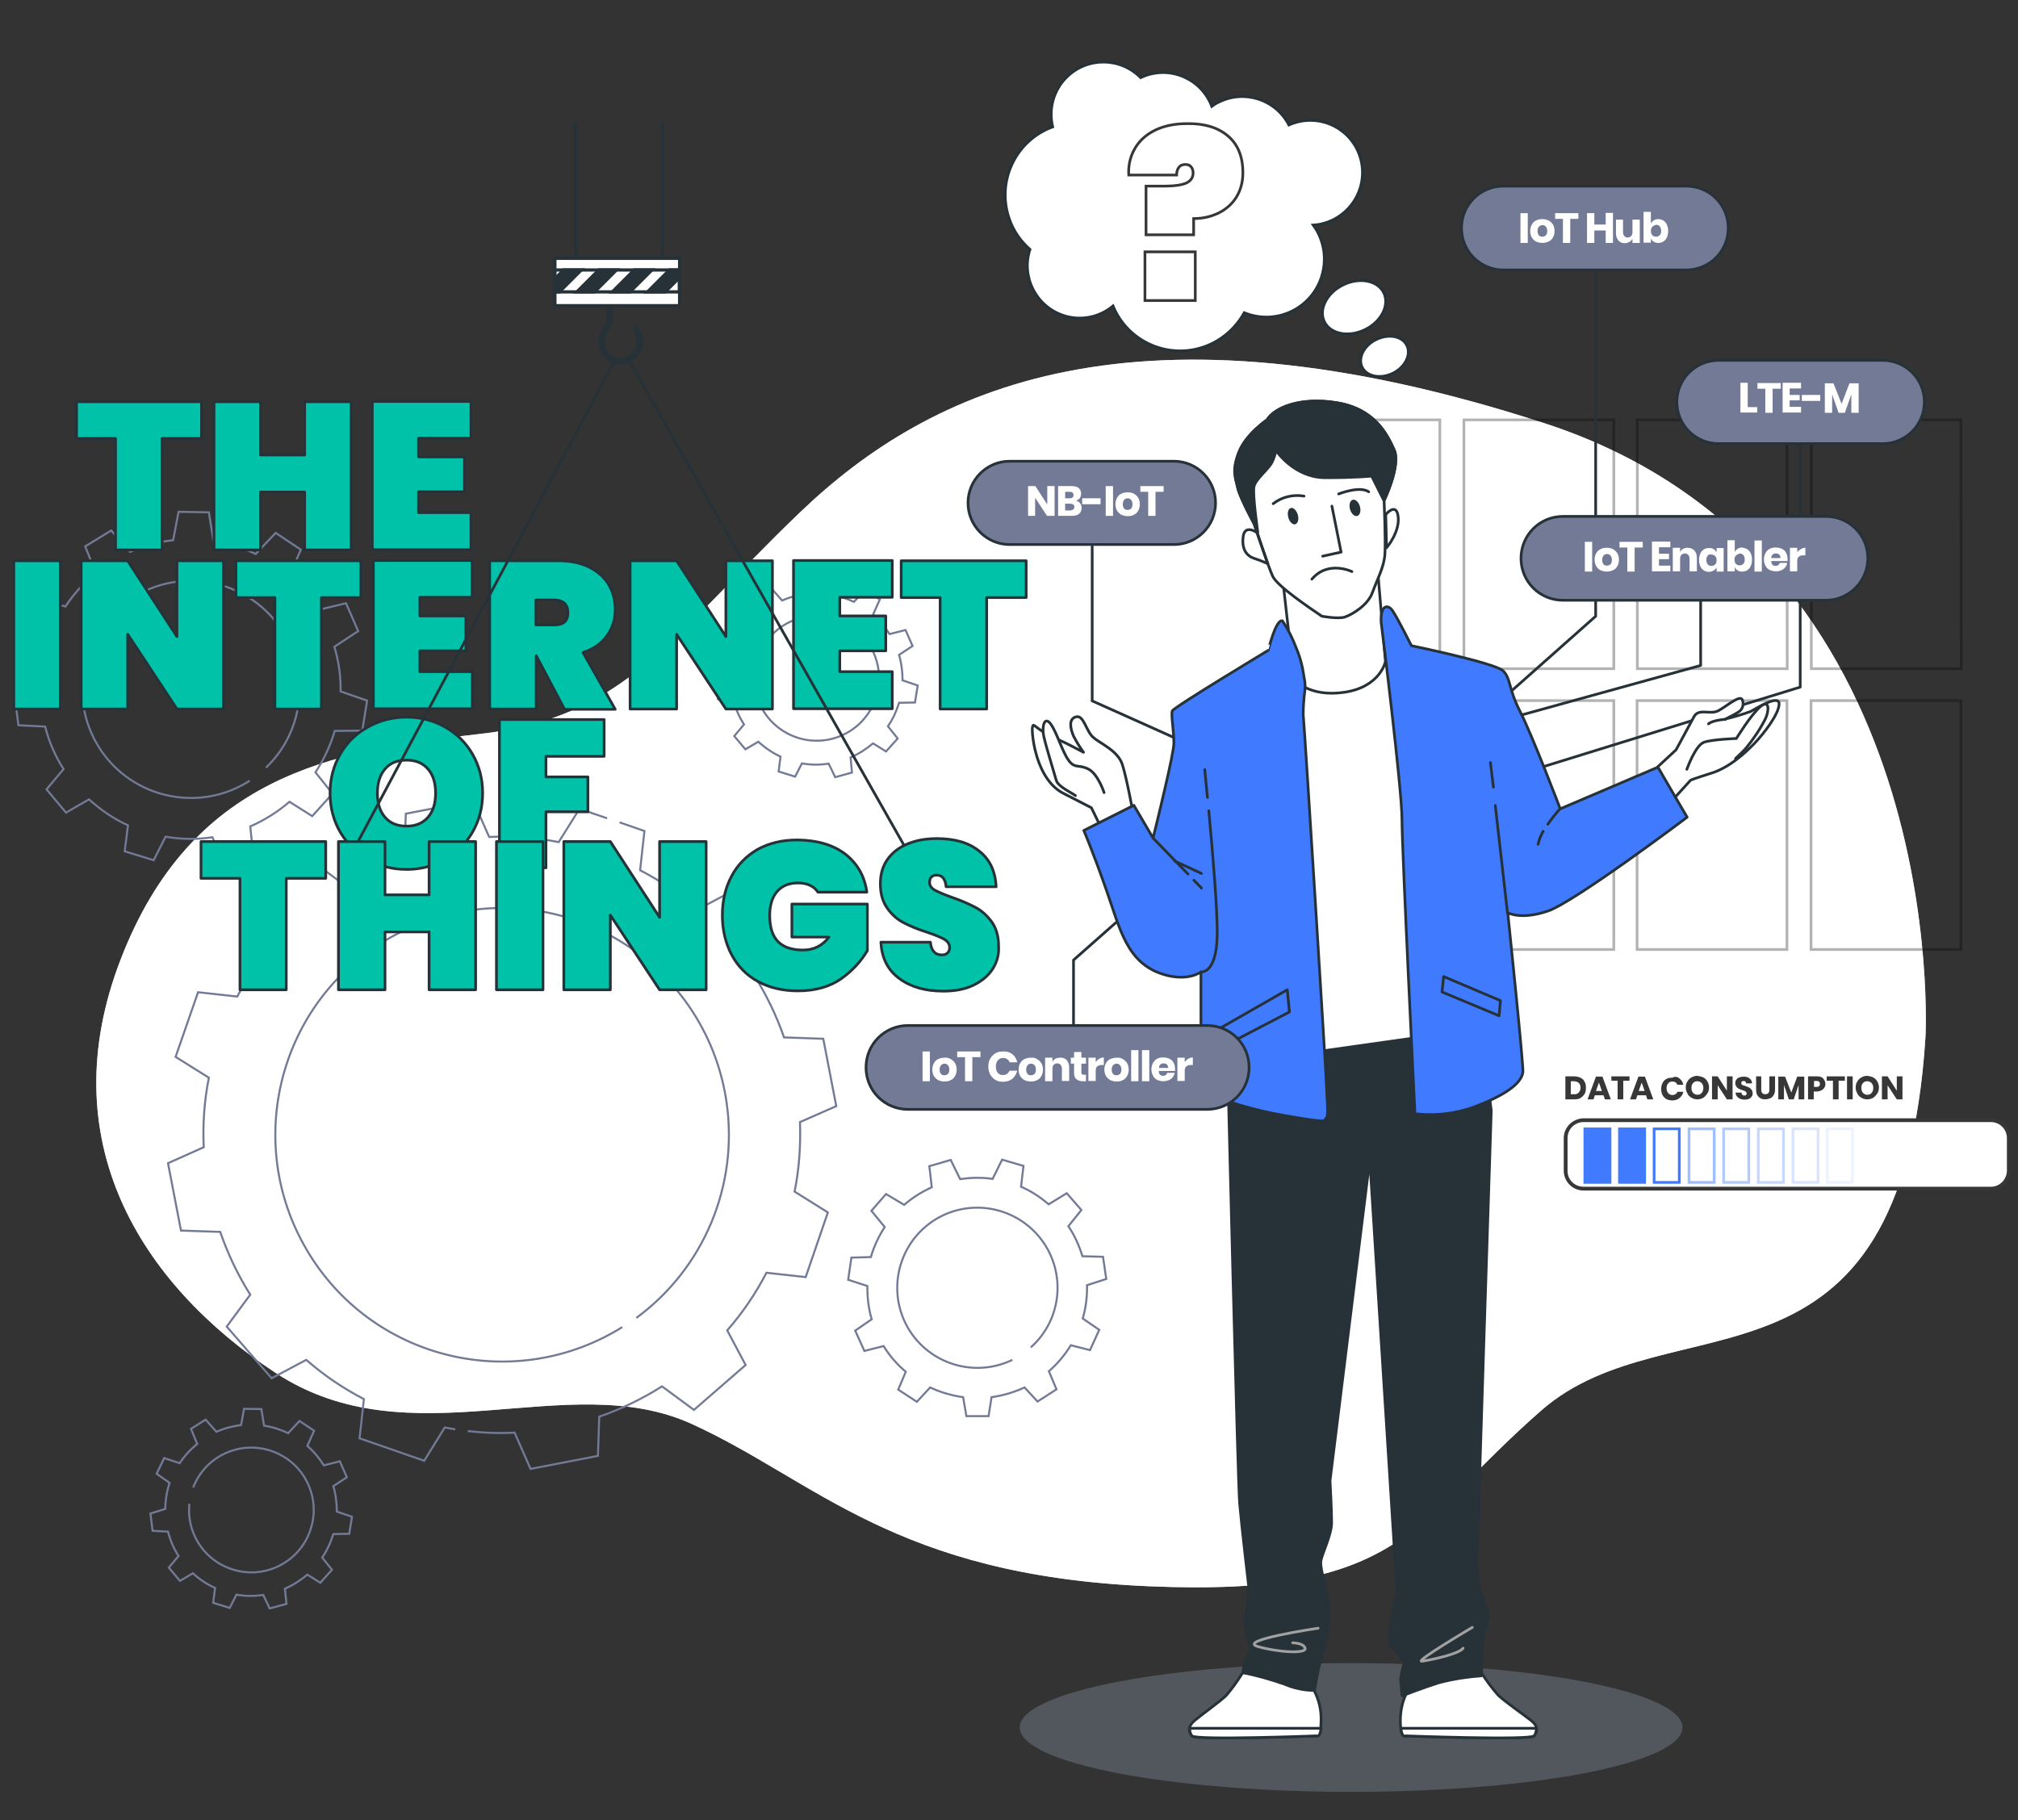 <?xml version="1.0" encoding="utf-8"?>
<!-- Generator: Adobe Illustrator 27.7.0, SVG Export Plug-In . SVG Version: 6.00 Build 0)  -->
<svg version="1.1" id="Layer_1" xmlns="http://www.w3.org/2000/svg" xmlns:xlink="http://www.w3.org/1999/xlink" x="0px" y="0px"
	 width="745.9px" height="672.9px" viewBox="0 0 745.9 672.9" style="enable-background:new 0 0 745.9 672.9;" xml:space="preserve"
	>
<rect x="0" y="0" width="745.9" height="672.9" fill="#333333" stroke="none"/>
<style type="text/css">
	.st0{enable-background:new    ;}
	.st1{fill:#FFFFFF;}
	.st2{opacity:0.7;fill:#FFFFFF;enable-background:new    ;}
	.st3{fill:none;stroke:#737A96;stroke-width:0.75;stroke-miterlimit:10;}
	.st4{fill:#00C2A9;stroke:#263238;stroke-linecap:round;stroke-linejoin:round;}
	.st5{fill:#263238;}
	.st6{fill:none;stroke:#263238;stroke-miterlimit:10;}
	.st7{opacity:0.3;fill:none;stroke:#000000;stroke-miterlimit:10;enable-background:new    ;}
	.st8{opacity:0.25;fill:#ADC5DB;}
	.st9{fill:#737A96;stroke:#263238;stroke-linecap:round;stroke-linejoin:round;}
	.st10{fill:none;stroke:#263238;stroke-linecap:round;stroke-linejoin:round;}
	.st11{fill:#FFFFFF;stroke:#263238;stroke-miterlimit:10;}
	.st12{fill:#373737;}
	.st13{fill:#407BFF;}
	.st14{opacity:0.5;}
	.st15{opacity:0.4;}
	.st16{opacity:0.3;}
	.st17{opacity:0.2;}
	.st18{opacity:0.1;}
	.st19{fill:none;stroke:#373737;stroke-miterlimit:10;}
	.st20{fill:#FFFFFF;stroke:#263238;stroke-linecap:round;stroke-linejoin:round;}
	.st21{fill:#263238;stroke:#263238;stroke-linecap:round;stroke-linejoin:round;}
	.st22{fill:none;stroke:#A1A1A1;stroke-linecap:round;stroke-linejoin:round;}
	.st23{fill:#407BFF;stroke:#263238;stroke-linecap:round;stroke-linejoin:round;}
</style>
<g id="freepik--background-simple--inject-17" class="st0">
	<path class="st1" d="M711.7,383.4c0,0,10-178-141-227s-227-13-275,33s-64,76-119,82s-106,16-132,83s7,120,57,153s108-2,154,19
		s75,56,169,60s97-23,145-65S702.7,523.4,711.7,383.4z"/>
	<path class="st2" d="M711.7,383.4c0,0,10-178-141-227s-227-13-275,33s-64,76-119,82s-106,16-132,83s7,120,57,153s108-2,154,19
		s75,56,169,60s97-23,145-65S702.7,523.4,711.7,383.4z"/>
</g>
<g id="freepik--Gears--inject-2">
	<path class="st3" d="M224.4,302.5l-10.2-3.5l-7.7,12.3c-8.5-1.7-17.1-2.3-25.7-1.9l-5.9-13.4l-24.9,4.8l-0.5,14.5
		c-8.1,2.8-15.9,6.5-23.2,11.1l-11.8-8.7l-19.1,16.6l6.8,12.8c-5.7,6.5-10.5,13.6-14.5,21.3l-14.5-1.6l-8.3,23.9l12.3,7.7
		c-1.7,8.5-2.3,17.1-1.9,25.7L62.1,430l4.8,24.9l14.5,0.5c2.8,8.1,6.5,15.9,11.1,23.2l-8.7,11.8l16.6,19.1l12.8-6.8
		c6.5,5.7,13.6,10.5,21.3,14.5l-1.6,14.5l23.9,8.3l7.6-12.3c1.3,0.2,2.6,0.5,3.9,0.7 M172.9,529c5.7,0.7,11.5,0.9,17.3,0.6l5.9,13.4
		l24.9-4.8l0.5-14.5c8.1-2.8,15.9-6.6,23.2-11.2l11.8,8.7l19.1-16.6l-6.8-12.8c5.7-6.5,10.5-13.6,14.5-21.3l14.5,1.6l8.2-23.9
		l-12.3-7.7c1.7-8.4,2.3-17.1,2-25.7l13.4-5.9l-4.8-24.9l-14.5-0.5c-2.8-8.1-6.6-15.9-11.2-23.2l8.7-11.8l-16.6-19.1l-12.8,6.8
		c-6.5-5.7-13.6-10.5-21.3-14.5l1.6-14.5l-9.2-3.2 M173.8,336.5c45.9-6.5,88.3,25.4,94.8,71.3c4.3,30.6-8.5,61.1-33.4,79.4
		 M230,490.6c-39.3,24.5-91,12.6-115.5-26.7s-12.6-91,26.7-115.5c7.6-4.7,15.9-8.2,24.5-10.3"/>
	<path class="st3" d="M314.7,464.9l-1.2,8.2l7.1,2.3c0,0.2,0,0.4,0,0.7c0,3.9,0.5,7.9,1.6,11.6l-6.1,4.2l3.4,7.5l7.1-1.8
		c2.2,3.6,5,6.8,8.2,9.5l-2.8,6.6l6.9,4.5l4.9-5.3c3.8,1.8,8,3,12.2,3.6l1.2,7h8.2l1.1-7c4.2-0.6,8.3-1.8,12.2-3.6l4.8,5.2l7-4.5
		l-2.8-6.7c3.2-2.8,5.9-6,8.1-9.6l7.1,1.8l3.4-7.5l-6.1-4.2c1.1-3.7,1.6-7.6,1.6-11.4c0-0.3,0-0.6,0-0.9l7.1-2.3l-1.2-8.2l-7.6-0.2
		c-1.2-3.9-2.9-7.7-5.2-11.1l4.8-6l-5.4-6.2l-6.7,4.1c-3.1-2.7-6.5-4.9-10.2-6.5l0.9-7.7l-7.9-2.3l-3.5,7.1c-2-0.3-3.9-0.4-5.9-0.4
		c-2,0-4.1,0.2-6.1,0.5l-3.5-7.1l-7.9,2.3l0.9,7.8c-3.7,1.7-7.1,3.8-10.2,6.5l-6.7-4l-5.4,6.2l4.9,6c-2.2,3.4-4,7.2-5.1,11.1
		L314.7,464.9z M374.2,502.7c-14.7,7.1-32.4,1-39.6-13.7c-7.1-14.7-1-32.4,13.7-39.6c14.7-7.1,32.4-1,39.6,13.7
		c5.8,11.9,3,26.2-6.9,35"/>
	<path class="st3" d="M14.2,221.4l-4.8,10.1l8.4,5.9c-0.1,0.3-0.2,0.6-0.3,0.9c-1.6,5.1-2.4,10.5-2.5,15.8l-9.6,2.9l1.4,11.1
		l9.9,0.5c1.4,5.6,3.7,10.9,6.8,15.7l-6.3,7.5l7.2,8.6l8.5-4.9c4.3,3.9,9.1,7.2,14.4,9.6l-1.2,9.6l10.7,3.3l4.4-8.7
		c5.7,1,11.5,1.1,17.3,0.2l4.2,8.8l10.8-3l-1-9.8c5.3-2.3,10.2-5.4,14.5-9.1l8.4,5.3l7.5-8.3l-6.3-7.9c2.9-4.4,5.2-9.2,6.8-14.2
		l0.3-1.1l10.2-0.1l1.8-11.1l-9.8-3.4c0.1-5.6-0.7-11.1-2.3-16.5l8.8-5.8l-4.5-10.3l-10.4,2.5c-2.9-4.7-6.5-8.9-10.6-12.5l4.3-9.8
		l-9.3-6.2l-7.4,7.8c-4.9-2.4-10.2-4-15.6-4.8l-1.7-10.6l-11.2-0.2l-2,10.5c-5.5,0.6-10.8,2.1-15.9,4.3l-7-7.9l-9.6,5.9l3.9,9.8
		c-4.3,3.5-8.1,7.7-11.2,12.4L14.2,221.4z M92.3,288.6c-18.6,12-43.5,6.6-55.5-12c-12-18.6-6.6-43.5,12-55.5
		c18.6-12,43.5-6.6,55.5,12c10.4,16.2,7.9,37.4-6,50.7"/>
	<path class="st3" d="M269.7,231.6l-2.8,5.8l4.8,3.4c0,0.2-0.1,0.3-0.2,0.5c-0.9,2.9-1.4,6-1.4,9.1l-5.5,1.7l0.8,6.4l5.7,0.3
		c0.8,3.2,2.1,6.2,3.9,9l-3.6,4.3l4.1,4.9l4.8-2.8c2.4,2.2,5.2,4.1,8.2,5.5l-0.7,5.5l6.1,1.9l2.5-4.9c3.3,0.6,6.6,0.6,9.9,0.1l2.4,5
		l6.2-1.7l-0.5-5.6c3-1.3,5.8-3.1,8.3-5.2l4.8,3l4.3-4.8l-3.6-4.5c1.7-2.5,3-5.2,3.9-8.1c0.1-0.2,0.1-0.4,0.2-0.6l5.9-0.1l1-6.3
		l-5.6-1.9c0-3.2-0.4-6.4-1.3-9.4l5-3.3l-2.6-5.9l-5.9,1.5c-1.7-2.7-3.7-5.1-6.1-7.2l2.5-5.6l-5.3-3.6l-4.3,4.5
		c-1.4-0.7-2.9-1.2-4.3-1.7c-1.5-0.5-3.1-0.8-4.6-1.1l-1-6.1l-6.4-0.1l-1.1,6c-3.1,0.4-6.2,1.2-9.1,2.5l-4-4.5l-5.4,3.4l2.2,5.6
		c-2.5,2-4.6,4.4-6.4,7.1L269.7,231.6z M314.7,231.6c10.6,7.1,13.4,21.4,6.3,32c-7.1,10.6-21.4,13.4-32,6.3
		c-10.6-7.1-13.4-21.4-6.3-32c5.7-8.5,16.2-12.2,26-9.2"/>
	<path class="st3" d="M60.7,539l-2.8,5.8l4.8,3.4l-0.2,0.5c-0.9,2.9-1.4,6-1.4,9.1l-5.5,1.7l0.8,6.4l5.7,0.3c0.8,3.2,2.1,6.2,3.9,9
		l-3.6,4.3l4.1,4.9l4.8-2.8c2.4,2.2,5.2,4.1,8.2,5.4l-0.7,5.5l6.1,1.9l2.5-4.9c3.3,0.6,6.6,0.6,9.9,0.1l2.4,5l6.2-1.7l-0.6-5.6
		c3-1.3,5.8-3.1,8.3-5.2l4.8,3l4.3-4.8l-3.6-4.5c1.7-2.5,3-5.3,3.9-8.1c0.1-0.2,0.1-0.4,0.2-0.6l5.9-0.1l1-6.3l-5.6-1.9
		c0-3.2-0.4-6.4-1.3-9.4l5-3.3l-2.6-5.9l-5.9,1.5c-1.7-2.7-3.7-5.1-6.1-7.2l2.5-5.6l-5.4-3.6l-4.2,4.5c-1.4-0.7-2.9-1.2-4.3-1.7
		c-1.5-0.5-3.1-0.8-4.6-1.1l-1-6.1l-6.4-0.1l-1.1,6c-3.1,0.4-6.2,1.2-9.1,2.5l-4-4.5l-5.4,3.4l2.3,5.6c-2.5,2-4.7,4.4-6.5,7.1
		L60.7,539z M71.4,549.9c4.6-11.9,17.9-17.8,29.8-13.2c11.9,4.6,17.8,17.9,13.2,29.8c-4.6,11.9-17.9,17.8-29.8,13.2
		c-9.7-3.7-15.7-13.5-14.6-23.8"/>
</g>
<g>
	<path class="st4" d="M74.5,148.5v13.6H59.9v41.2H42.7v-41.2H28.3v-13.6H74.5z"/>
	<path class="st4" d="M129.8,148.5v54.8h-17.2v-21.4H96.3v21.4H79.1v-54.8h17.2v19.7h16.3v-19.7H129.8z"/>
	<path class="st4" d="M154.7,162.1v6.8h17v12.9h-17v7.7h19.4v13.7h-36.5v-54.8h36.5v13.6H154.7z"/>
	<path class="st4" d="M22.3,207.3v54.8H5.1v-54.8H22.3z"/>
	<path class="st4" d="M82.6,262.1H65.4l-18.2-27.6v27.6H30v-54.8h17.2l18.2,28v-28h17.2V262.1z"/>
	<path class="st4" d="M133.4,207.3v13.6h-14.6v41.2h-17.2v-41.2H87.2v-13.6H133.4z"/>
	<path class="st4" d="M155.2,220.9v6.8h17v12.9h-17v7.7h19.4v13.7H138v-54.8h36.5v13.6H155.2z"/>
	<path class="st4" d="M208.6,262.1l-10.4-19.7v19.7h-17.2v-54.8h25.5c4.4,0,8.2,0.8,11.4,2.4c3.1,1.6,5.5,3.7,7.1,6.4
		c1.6,2.7,2.4,5.8,2.4,9.2c0,3.7-1,6.9-3.1,9.8c-2,2.8-5,4.9-8.8,6.1l11.9,21H208.6z M198.2,231h6.8c1.7,0,2.9-0.4,3.7-1.1
		c0.8-0.7,1.2-1.9,1.2-3.5c0-1.4-0.4-2.6-1.3-3.4c-0.9-0.8-2.1-1.2-3.7-1.2h-6.8V231z"/>
	<path class="st4" d="M285.5,262.1h-17.2l-18.2-27.6v27.6h-17.2v-54.8h17.2l18.2,28v-28h17.2V262.1z"/>
	<path class="st4" d="M310.4,220.9v6.8h17v12.9h-17v7.7h19.4v13.7h-36.5v-54.8h36.5v13.6H310.4z"/>
	<path class="st4" d="M379.3,207.3v13.6h-14.6v41.2h-17.2v-41.2h-14.4v-13.6H379.3z"/>
	<path class="st4" d="M164.4,268.7c4.3,2.4,7.7,5.7,10.2,10c2.5,4.3,3.8,9.1,3.8,14.5c0,5.4-1.3,10.2-3.8,14.5
		c-2.5,4.3-5.9,7.6-10.2,10.1c-4.3,2.4-9,3.6-14.1,3.6c-5.2,0-9.9-1.2-14.2-3.6c-4.3-2.4-7.7-5.8-10.3-10.1
		c-2.5-4.3-3.8-9.1-3.8-14.5c0-5.4,1.3-10.2,3.8-14.5c2.5-4.3,5.9-7.6,10.3-10c4.3-2.4,9-3.6,14.2-3.6
		C155.4,265.1,160.1,266.3,164.4,268.7z M142.3,284.3c-1.9,2.2-2.8,5.2-2.8,8.9c0,3.7,0.9,6.7,2.8,8.9c1.9,2.2,4.5,3.3,8,3.3
		c3.4,0,6-1.1,7.9-3.3c1.9-2.2,2.8-5.1,2.8-8.9c0-3.8-0.9-6.7-2.8-8.9c-1.9-2.2-4.5-3.3-7.9-3.3C146.8,281,144.1,282.1,142.3,284.3z
		"/>
	<path class="st4" d="M223.3,266v13.6h-21.5v7.6h15.5v12.9h-15.5v20.7h-17.2V266H223.3z"/>
</g>
<path class="st5" d="M229.4,134.7c-4.6,0-8.3-3.8-8.3-8.4c0-1.4,0.4-2.8,1-4l2.1-3.9v-6.3c0-0.7,0.5-1.2,1.2-1.2
	c0.7,0,1.2,0.5,1.2,1.2v7l-2.4,4.4c-1.4,2.6-0.7,5.8,1.6,7.6c2.3,1.8,5.5,1.6,7.6-0.4l0.2-0.2c1.7-1.7,2.2-4.2,1.3-6.4l-0.8-2
	c-0.2-0.6,0.1-1.3,0.7-1.6c0,0,0,0,0,0c0.6-0.2,1.3,0.1,1.6,0.7c0,0,0,0,0,0l0.8,2c1.2,3.1,0.4,6.7-2,9l-0.2,0.2
	C233.6,133.9,231.6,134.7,229.4,134.7z"/>
<rect x="205" y="95.5" class="st1" width="46.1" height="17.5"/>
<path class="st5" d="M251.8,113.6h-47.3V94.9h47.3V113.6z M205.7,112.4h44.9V96.1h-44.9V112.4z"/>
<rect x="212.1" y="45.1" class="st5" width="1.2" height="49.9"/>
<rect x="244.2" y="45.1" class="st5" width="1.2" height="49.9"/>
<path class="st5" d="M251.7,108.5h-47.4v-9.3h47.4V108.5z M205.6,107.3h44.9v-6.9h-44.9V107.3z"/>
<polygon class="st5" points="227.9,99.7 221.4,99.7 213.3,107.9 219.8,107.9 "/>
<path class="st5" d="M220,108.5h-8.2l9.3-9.3h8.2L220,108.5z M214.7,107.3h4.8l6.9-6.9h-4.8L214.7,107.3z"/>
<polygon class="st5" points="208.3,99.7 205,103.1 205,107.9 206.7,107.9 214.8,99.7 "/>
<path class="st5" d="M207,108.5h-2.6v-5.6l3.7-3.7h8.2L207,108.5z M205.6,107.3h0.9l6.9-6.9h-4.8l-3,3L205.6,107.3z"/>
<polygon class="st5" points="240.9,99.7 234.4,99.7 226.3,107.9 232.8,107.9 "/>
<path class="st5" d="M233.1,108.5h-8.2l9.3-9.3h8.2L233.1,108.5z M227.8,107.3h4.8l6.9-6.9h-4.8L227.8,107.3z"/>
<polygon class="st5" points="251.1,102.6 251.1,99.7 247.5,99.7 239.4,107.9 245.9,107.9 "/>
<path class="st5" d="M246.1,108.5h-8.2l9.3-9.3h4.5v3.7L246.1,108.5z M240.8,107.3h4.8l4.9-4.9v-2h-2.8L240.8,107.3z"/>
<line class="st6" x1="132.4" y1="311" x2="228" y2="131.8"/>
<line class="st6" x1="334.6" y1="313.3" x2="231.7" y2="131.8"/>
<g id="freepik--Window--inject-291">
	<path class="st7" d="M532.2,247.2h-55.4v-92h55.4V247.2z M596.5,155.2h-55.4v92h55.4V155.2z M532.2,259h-55.4v92h55.4V259z
		 M596.5,259h-55.4v92h55.4V259z M660.5,155.2h-55.3v92h55.4L660.5,155.2z M724.8,155.2h-55.3v92h55.4L724.8,155.2z M660.5,259
		h-55.4v92h55.4V259z M724.8,259h-55.4v92h55.4V259z"/>
</g>
<ellipse class="st8" cx="499.4" cy="638.6" rx="122.5" ry="23.8"/>
<g id="freepik--information-bubbles--inject-889">
	<path class="st9" d="M433.9,201.3h-60.7c-8.5,0-15.4-6.9-15.4-15.4l0,0c0-8.5,6.9-15.4,15.4-15.4h60.7c8.5,0,15.4,6.9,15.4,15.4v0
		l0,0C449.3,194.4,442.4,201.3,433.9,201.3z"/>
	<line class="st10" x1="403.7" y1="259" x2="403.7" y2="202"/>
	<path class="st10" d="M403.7,271.4"/>
	<polyline class="st10" points="433.8,272.6 425.8,269 403.7,259.1 	"/>
	<path class="st9" d="M695.9,164h-60.7c-8.5,0-15.4-6.9-15.4-15.4l0,0c0-8.5,6.9-15.4,15.4-15.4h60.7c8.5,0,15.4,6.9,15.4,15.4l0,0
		C711.3,157.1,704.4,164,695.9,164z"/>
	<polyline class="st10" points="644.3,260.5 665.4,254 665.4,164.6 	"/>
	<path class="st10" d="M644.3,260.5"/>
	<line class="st10" x1="570.5" y1="283.4" x2="625.4" y2="266.4"/>
	<polyline class="st10" points="558.7,255.4 589.8,227.8 589.8,100.9 	"/>
	<path class="st10" d="M396.8,481.1"/>
	<polyline class="st10" points="419.1,335.2 396.8,354.9 396.8,379.2 	"/>
	<polyline class="st10" points="562.4,264.3 628.6,246 628.6,221.9 	"/>
</g>
<g>
	<path class="st1" d="M389.7,190.7H387l-4.4-6.7v6.7H380v-11h2.7l4.4,6.8v-6.8h2.7V190.7z"/>
	<path class="st1" d="M399.2,186c0.4,0.5,0.6,1.1,0.6,1.7c0,0.9-0.3,1.7-0.9,2.2c-0.6,0.5-1.5,0.8-2.7,0.8h-5.1v-11h5
		c1.1,0,2,0.2,2.6,0.7s0.9,1.2,0.9,2.1c0,0.7-0.2,1.2-0.5,1.7c-0.4,0.4-0.8,0.7-1.4,0.9C398.3,185.2,398.8,185.5,399.2,186z
		 M393.7,184.2h1.7c0.9,0,1.4-0.4,1.4-1.2c0-0.8-0.5-1.2-1.4-1.2h-1.7V184.2z M397.1,187.4c0-0.4-0.1-0.7-0.4-0.9s-0.6-0.3-1.1-0.3
		h-1.9v2.5h1.9C396.6,188.6,397.1,188.2,397.1,187.4z"/>
	<path class="st1" d="M406.8,184.2v2.2h-6.8v-2.2H406.8z"/>
	<path class="st1" d="M411.4,179.7v11h-2.7v-11H411.4z"/>
	<path class="st1" d="M419.1,182.5c0.7,0.4,1.2,0.9,1.6,1.5c0.4,0.7,0.6,1.5,0.6,2.4s-0.2,1.7-0.6,2.4c-0.4,0.7-0.9,1.2-1.6,1.5
		c-0.7,0.4-1.4,0.5-2.3,0.5c-0.9,0-1.6-0.2-2.3-0.5c-0.7-0.4-1.2-0.9-1.6-1.5c-0.4-0.7-0.6-1.5-0.6-2.4s0.2-1.7,0.6-2.4
		c0.4-0.7,0.9-1.2,1.6-1.5c0.7-0.4,1.5-0.5,2.3-0.5C417.6,182,418.4,182.1,419.1,182.5z M415.5,184.8c-0.3,0.4-0.5,0.9-0.5,1.6
		s0.2,1.2,0.5,1.6s0.8,0.5,1.3,0.5s0.9-0.2,1.3-0.5c0.3-0.4,0.5-0.9,0.5-1.6s-0.2-1.2-0.5-1.6c-0.3-0.4-0.8-0.6-1.3-0.6
		S415.8,184.4,415.5,184.8z"/>
	<path class="st1" d="M430.1,179.7v2.1h-3v8.9h-2.7v-8.9h-2.9v-2.1H430.1z"/>
</g>
<g>
	<path class="st1" d="M646,150.5h3.5v2h-6.2v-11h2.7V150.5z"/>
	<path class="st1" d="M658.2,141.6v2.1h-3v8.9h-2.7v-8.9h-2.9v-2.1H658.2z"/>
	<path class="st1" d="M661.5,143.7v2.3h3.7v2h-3.7v2.4h4.2v2.1h-6.8v-11h6.8v2.1H661.5z"/>
	<path class="st1" d="M672.8,146v2.2h-6.8V146H672.8z"/>
	<path class="st1" d="M687,141.7v10.9h-2.7v-6.8l-2.4,6.8h-2.3l-2.4-6.8v6.8h-2.7v-10.9h3.2l3,7.6l2.9-7.6H687z"/>
</g>
<path class="st9" d="M674.9,221.9h-97.2c-8.6,0-15.5-6.9-15.5-15.5v0c0-8.6,6.9-15.5,15.5-15.5h97.2c8.6,0,15.5,6.9,15.5,15.5v0
	C690.4,214.9,683.4,221.9,674.9,221.9z"/>
<g>
	<path class="st1" d="M588.5,200.3v11h-2.7v-11H588.5z"/>
	<path class="st1" d="M596.2,203c0.7,0.4,1.2,0.9,1.6,1.5c0.4,0.7,0.6,1.5,0.6,2.4s-0.2,1.7-0.6,2.4c-0.4,0.7-0.9,1.2-1.6,1.5
		s-1.4,0.5-2.3,0.5c-0.9,0-1.6-0.2-2.3-0.5s-1.2-0.9-1.6-1.5c-0.4-0.7-0.6-1.5-0.6-2.4s0.2-1.7,0.6-2.4c0.4-0.7,0.9-1.2,1.6-1.5
		c0.7-0.4,1.5-0.5,2.3-0.5C594.8,202.5,595.6,202.7,596.2,203z M592.7,205.4c-0.3,0.4-0.5,0.9-0.5,1.6c0,0.7,0.2,1.2,0.5,1.6
		s0.8,0.5,1.3,0.5s0.9-0.2,1.3-0.5c0.3-0.4,0.5-0.9,0.5-1.6c0-0.7-0.2-1.2-0.5-1.6c-0.3-0.4-0.8-0.6-1.3-0.6S593,205,592.7,205.4z"
		/>
	<path class="st1" d="M607.2,200.3v2.1h-3v8.9h-2.7v-8.9h-2.9v-2.1H607.2z"/>
	<path class="st1" d="M613.2,202.4v2.3h3.7v2h-3.7v2.4h4.2v2.1h-6.8v-11h6.8v2.1H613.2z"/>
	<path class="st1" d="M626.3,203.5c0.6,0.7,0.9,1.6,0.9,2.7v5h-2.7v-4.7c0-0.6-0.2-1-0.5-1.4c-0.3-0.3-0.7-0.5-1.2-0.5
		c-0.5,0-1,0.2-1.3,0.5c-0.3,0.3-0.5,0.8-0.5,1.5v4.6h-2.7v-8.7h2.7v1.6c0.2-0.5,0.6-0.9,1.1-1.2c0.5-0.3,1.1-0.4,1.7-0.4
		C624.9,202.5,625.7,202.9,626.3,203.5z"/>
	<path class="st1" d="M633.4,203c0.5,0.3,0.8,0.7,1.1,1.2v-1.6h2.6v8.7h-2.6v-1.6c-0.2,0.5-0.6,0.9-1.1,1.2c-0.5,0.3-1,0.5-1.7,0.5
		c-0.7,0-1.4-0.2-1.9-0.5c-0.6-0.4-1-0.9-1.3-1.5c-0.3-0.7-0.5-1.5-0.5-2.4c0-0.9,0.2-1.7,0.5-2.4c0.3-0.7,0.8-1.2,1.3-1.5
		c0.6-0.4,1.2-0.5,1.9-0.5C632.4,202.5,632.9,202.7,633.4,203z M631.2,205.4c-0.3,0.4-0.5,0.9-0.5,1.6c0,0.7,0.2,1.2,0.5,1.6
		s0.8,0.6,1.4,0.6c0.6,0,1-0.2,1.4-0.6c0.4-0.4,0.5-0.9,0.5-1.5c0-0.7-0.2-1.2-0.5-1.5c-0.4-0.4-0.8-0.6-1.4-0.6
		C632,204.8,631.5,205,631.2,205.4z"/>
	<path class="st1" d="M645.8,203c0.6,0.4,1,0.9,1.3,1.5c0.3,0.7,0.5,1.5,0.5,2.4c0,0.9-0.2,1.7-0.5,2.4c-0.3,0.7-0.8,1.2-1.3,1.5
		c-0.6,0.4-1.2,0.5-1.9,0.5c-0.7,0-1.2-0.1-1.7-0.5c-0.5-0.3-0.8-0.7-1-1.2v1.6h-2.7v-11.5h2.7v4.4c0.2-0.5,0.6-0.9,1-1.2
		c0.5-0.3,1-0.5,1.7-0.5C644.6,202.5,645.2,202.7,645.8,203z M641.6,205.4c-0.4,0.4-0.5,0.9-0.5,1.5c0,0.6,0.2,1.2,0.5,1.5
		c0.4,0.4,0.8,0.6,1.4,0.6c0.6,0,1-0.2,1.4-0.6s0.5-0.9,0.5-1.6c0-0.7-0.2-1.2-0.5-1.6s-0.8-0.6-1.4-0.6
		C642.5,204.8,642,205,641.6,205.4z"/>
	<path class="st1" d="M651.2,199.8v11.5h-2.7v-11.5H651.2z"/>
	<path class="st1" d="M660.7,207.4h-6c0,0.7,0.2,1.1,0.5,1.4c0.3,0.3,0.7,0.4,1.1,0.4c0.4,0,0.7-0.1,1-0.3c0.3-0.2,0.4-0.5,0.5-0.8
		h2.8c-0.1,0.6-0.4,1.2-0.7,1.6c-0.4,0.5-0.9,0.9-1.5,1.1c-0.6,0.3-1.2,0.4-2,0.4c-0.8,0-1.6-0.2-2.3-0.5s-1.2-0.9-1.5-1.5
		c-0.4-0.7-0.6-1.5-0.6-2.4c0-0.9,0.2-1.7,0.6-2.4c0.4-0.7,0.9-1.2,1.5-1.5c0.7-0.4,1.4-0.5,2.3-0.5c0.9,0,1.6,0.2,2.3,0.5
		c0.7,0.4,1.2,0.8,1.5,1.5c0.4,0.6,0.5,1.4,0.5,2.2C660.8,206.9,660.8,207.2,660.7,207.4z M657.6,205c-0.3-0.3-0.7-0.4-1.2-0.4
		c-0.5,0-0.9,0.1-1.2,0.4c-0.3,0.3-0.5,0.7-0.5,1.3h3.4C658.1,205.7,658,205.3,657.6,205z"/>
	<path class="st1" d="M665.6,203c0.5-0.3,1.1-0.5,1.7-0.5v2.8h-0.8c-0.7,0-1.2,0.1-1.6,0.5c-0.4,0.3-0.6,0.8-0.6,1.5v3.9h-2.7v-8.7
		h2.7v1.6C664.7,203.7,665.1,203.3,665.6,203z"/>
</g>
<path class="st9" d="M623.3,99.8h-67.6c-8.6,0-15.5-6.9-15.5-15.5v0c0-8.6,6.9-15.5,15.5-15.5h67.6c8.6,0,15.5,6.9,15.5,15.5v0
	C638.8,92.9,631.9,99.8,623.3,99.8z"/>
<g>
	<path class="st1" d="M564.7,78.8v11H562v-11H564.7z"/>
	<path class="st1" d="M572.4,81.5c0.7,0.4,1.2,0.9,1.6,1.5c0.4,0.7,0.6,1.5,0.6,2.4s-0.2,1.7-0.6,2.4c-0.4,0.7-0.9,1.2-1.6,1.5
		s-1.4,0.5-2.3,0.5c-0.9,0-1.6-0.2-2.3-0.5s-1.2-0.9-1.6-1.5c-0.4-0.7-0.6-1.5-0.6-2.4s0.2-1.7,0.6-2.4c0.4-0.7,0.9-1.2,1.6-1.5
		c0.7-0.4,1.5-0.5,2.3-0.5C571,81,571.7,81.2,572.4,81.5z M568.8,83.8c-0.3,0.4-0.5,0.9-0.5,1.6c0,0.7,0.2,1.2,0.5,1.6
		s0.8,0.5,1.3,0.5s0.9-0.2,1.3-0.5c0.3-0.4,0.5-0.9,0.5-1.6c0-0.7-0.2-1.2-0.5-1.6c-0.3-0.4-0.8-0.6-1.3-0.6S569.2,83.5,568.8,83.8z
		"/>
	<path class="st1" d="M583.4,78.8v2.1h-3v8.9h-2.7v-8.9h-2.9v-2.1H583.4z"/>
	<path class="st1" d="M596.2,78.8v11h-2.7v-4.6h-4.2v4.6h-2.7v-11h2.7V83h4.2v-4.3H596.2z"/>
	<path class="st1" d="M606.1,81.1v8.7h-2.7v-1.6c-0.2,0.5-0.6,0.9-1.1,1.2c-0.5,0.3-1.1,0.5-1.7,0.5c-1,0-1.8-0.3-2.4-1
		c-0.6-0.7-0.9-1.6-0.9-2.7v-5h2.6v4.7c0,0.6,0.2,1,0.5,1.4c0.3,0.3,0.7,0.5,1.2,0.5c0.5,0,1-0.2,1.3-0.5c0.3-0.3,0.5-0.8,0.5-1.5
		v-4.6H606.1z"/>
	<path class="st1" d="M614.8,81.5c0.6,0.4,1,0.9,1.3,1.5c0.3,0.7,0.5,1.5,0.5,2.4c0,0.9-0.2,1.7-0.5,2.4c-0.3,0.7-0.8,1.2-1.3,1.5
		c-0.6,0.4-1.2,0.5-1.9,0.5c-0.7,0-1.2-0.1-1.7-0.5c-0.5-0.3-0.8-0.7-1-1.2v1.6h-2.7V78.3h2.7v4.4c0.2-0.5,0.6-0.9,1-1.2
		c0.5-0.3,1-0.5,1.7-0.5C613.6,81,614.3,81.2,614.8,81.5z M610.7,83.9c-0.4,0.4-0.5,0.9-0.5,1.5c0,0.6,0.2,1.2,0.5,1.5
		c0.4,0.4,0.8,0.6,1.4,0.6c0.6,0,1-0.2,1.4-0.6s0.5-0.9,0.5-1.6c0-0.7-0.2-1.2-0.5-1.6s-0.8-0.6-1.4-0.6
		C611.5,83.3,611,83.5,610.7,83.9z"/>
</g>
<g>
	<g>
		<path class="st4" d="M120.4,311.1v13.6h-14.6v41.2H88.7v-41.2H74.3v-13.6H120.4z"/>
		<path class="st4" d="M175.8,311.1v54.8h-17.2v-21.4h-16.3v21.4h-17.2v-54.8h17.2v19.7h16.3v-19.7H175.8z"/>
		<path class="st4" d="M200.7,311.1v54.8h-17.2v-54.8H200.7z"/>
		<path class="st4" d="M261,365.9h-17.2l-18.2-27.6v27.6h-17.2v-54.8h17.2l18.2,28v-28H261V365.9z"/>
		<path class="st4" d="M312.4,315.7c4.5,3.5,7.2,8.2,8,14.1h-18.1c-0.7-1.1-1.6-1.9-2.9-2.5c-1.2-0.6-2.7-0.9-4.5-0.9
			c-3.3,0-5.9,1.1-7.7,3.2s-2.7,5.1-2.7,8.8c0,4.3,1,7.5,3,9.6c2,2.1,5.1,3.2,9.3,3.2c4,0,7.2-1.6,9.6-4.8h-13.7v-12.2h27.9v17.2
			c-2.4,4.1-5.7,7.6-9.8,10.5c-4.2,2.9-9.5,4.4-15.9,4.4c-5.7,0-10.6-1.2-14.8-3.5c-4.2-2.3-7.4-5.6-9.7-9.9
			c-2.2-4.2-3.4-9.1-3.4-14.5s1.1-10.2,3.4-14.5c2.2-4.2,5.5-7.5,9.6-9.9c4.2-2.3,9.1-3.5,14.7-3.5
			C302.1,310.6,307.9,312.3,312.4,315.7z"/>
		<path class="st4" d="M366.9,358.2c-1.6,2.5-4,4.5-7.1,6c-3.1,1.5-6.8,2.2-11.1,2.2c-6.6,0-12-1.5-16.2-4.6
			c-4.3-3.1-6.6-7.6-6.9-13.5h18.3c0.3,3.1,1.7,4.7,4.2,4.7c0.9,0,1.6-0.2,2.1-0.7c0.5-0.5,0.8-1.1,0.8-2c0-1.3-0.7-2.3-2-3.1
			c-1.3-0.7-3.4-1.6-6.4-2.6c-3.5-1.1-6.3-2.3-8.6-3.5c-2.3-1.2-4.3-2.9-6-5.3s-2.6-5.3-2.6-9.1c0-3.6,0.9-6.6,2.7-9.1
			c1.8-2.5,4.3-4.4,7.5-5.7c3.2-1.3,6.7-1.9,10.7-1.9c6.6,0,11.8,1.5,15.6,4.6c3.9,3,6,7.4,6.3,13.2h-18.5c-0.3-2.9-1.4-4.3-3.6-4.3
			c-0.7,0-1.3,0.2-1.8,0.7c-0.5,0.4-0.7,1.1-0.7,2c0,1.2,0.7,2.2,2,2.9c1.3,0.7,3.4,1.6,6.2,2.6c3.5,1.2,6.4,2.5,8.7,3.7
			c2.3,1.2,4.3,3,6,5.3c1.7,2.3,2.6,5.4,2.6,9C369.3,352.9,368.5,355.7,366.9,358.2z"/>
	</g>
</g>
<g id="freepik--speech-bubble--inject-76">
	<path class="st11" d="M503.6,63.8c0-10.7-8.6-19.3-19.3-19.3c-2.7,0-5.4,0.6-7.9,1.7c-4.9-9.5-16.5-13.2-26-8.4
		c-0.9,0.4-1.7,0.9-2.5,1.5c-3.8-10-14.9-15-24.9-11.2c-0.5,0.2-1,0.4-1.4,0.6c-7.5-7.6-19.7-7.7-27.3-0.2
		c-4.9,4.8-6.8,11.8-5.2,18.4c-13.9,5.1-21,20.5-15.9,34.4c1.5,4.2,4.1,7.9,7.5,10.9c-3.3,10.1,2.2,21,12.3,24.4
		c6.3,2.1,13.3,0.8,18.4-3.5c5.6,13.7,21.3,20.2,35,14.6c5.8-2.4,10.5-6.7,13.5-12.1c11,4.5,23.5-0.7,28-11.7
		c2.8-6.9,1.9-14.7-2.5-20.7C495.5,82.6,503.6,74.1,503.6,63.8z"/>
	
		<ellipse transform="matrix(0.899 -0.439 0.439 0.899 0.814 231.002)" class="st11" cx="500.3" cy="113.7" rx="12.2" ry="9.2"/>
	<path class="st11" d="M503.5,135.8c1.7,3.4,6.7,4.4,11.3,2.2c4.5-2.2,6.9-6.8,5.2-10.3s-6.7-4.4-11.3-2.2S501.8,132.4,503.5,135.8z
		"/>
</g>
<g>
	<g>
		<path class="st12" d="M585.7,404.4c-0.4,0.6-0.9,1.1-1.5,1.5s-1.5,0.5-2.4,0.5h-3.2v-8.5h3.2c0.9,0,1.7,0.2,2.4,0.5
			c0.7,0.4,1.2,0.8,1.5,1.5c0.4,0.6,0.5,1.4,0.5,2.2S586.1,403.7,585.7,404.4z M583.5,403.9c0.4-0.4,0.7-1,0.7-1.8
			c0-0.8-0.2-1.4-0.7-1.8c-0.4-0.4-1.1-0.6-1.9-0.6h-1v4.8h1C582.4,404.6,583.1,404.4,583.5,403.9z"/>
		<path class="st12" d="M592.7,404.9h-3.2l-0.5,1.5h-2.2l3.1-8.4h2.4l3.1,8.4h-2.2L592.7,404.9z M592.1,403.3l-1.1-3.1l-1.1,3.1
			H592.1z"/>
		<path class="st12" d="M602.3,397.9v1.6H600v6.9h-2.1v-6.9h-2.3v-1.6H602.3z"/>
		<path class="st12" d="M608.4,404.9h-3.2l-0.5,1.5h-2.2l3.1-8.4h2.4l3.1,8.4h-2.2L608.4,404.9z M607.9,403.3l-1.1-3.1l-1.1,3.1
			H607.9z"/>
		<path class="st12" d="M620.8,398.7c0.7,0.6,1.2,1.3,1.4,2.3H620c-0.2-0.4-0.4-0.7-0.7-0.9c-0.3-0.2-0.7-0.3-1.2-0.3
			c-0.6,0-1.1,0.2-1.5,0.7c-0.4,0.4-0.6,1-0.6,1.8c0,0.7,0.2,1.3,0.6,1.8c0.4,0.4,0.9,0.7,1.5,0.7c0.5,0,0.8-0.1,1.2-0.3
			c0.3-0.2,0.6-0.5,0.7-0.9h2.2c-0.2,1-0.7,1.7-1.4,2.3s-1.6,0.9-2.7,0.9c-0.8,0-1.5-0.2-2.2-0.5c-0.6-0.4-1.1-0.9-1.4-1.5
			s-0.5-1.4-0.5-2.2s0.2-1.6,0.5-2.2c0.3-0.7,0.8-1.2,1.4-1.5c0.6-0.4,1.3-0.5,2.2-0.5C619.2,397.8,620.1,398.1,620.8,398.7z"/>
		<path class="st12" d="M629.6,398.3c0.7,0.4,1.2,0.9,1.5,1.5c0.4,0.7,0.6,1.4,0.6,2.2s-0.2,1.6-0.6,2.2s-0.9,1.2-1.5,1.6
			c-0.7,0.4-1.4,0.6-2.2,0.6s-1.5-0.2-2.2-0.6c-0.7-0.4-1.2-0.9-1.5-1.6c-0.4-0.7-0.6-1.4-0.6-2.2s0.2-1.6,0.6-2.2
			c0.4-0.7,0.9-1.2,1.5-1.5c0.7-0.4,1.4-0.6,2.2-0.6C628.2,397.8,628.9,398,629.6,398.3z M625.8,400.4c-0.4,0.4-0.6,1-0.6,1.8
			c0,0.7,0.2,1.3,0.6,1.8c0.4,0.4,0.9,0.7,1.6,0.7c0.7,0,1.2-0.2,1.6-0.7s0.6-1,0.6-1.8s-0.2-1.3-0.6-1.8c-0.4-0.4-0.9-0.7-1.6-0.7
			S626.2,399.9,625.8,400.4z"/>
		<path class="st12" d="M640.4,406.4h-2.1l-3.4-5.2v5.2h-2.1v-8.5h2.1l3.4,5.3v-5.3h2.1V406.4z"/>
		<path class="st12" d="M647.5,405.3c-0.2,0.4-0.6,0.7-1,0.9s-1,0.3-1.6,0.3c-1,0-1.7-0.2-2.4-0.7c-0.6-0.5-1-1.1-1-1.9h2.2
			c0,0.3,0.1,0.6,0.3,0.8s0.4,0.3,0.8,0.3c0.3,0,0.5-0.1,0.6-0.2s0.2-0.3,0.2-0.6c0-0.2-0.1-0.4-0.2-0.5c-0.1-0.1-0.3-0.3-0.5-0.4
			s-0.5-0.2-0.9-0.3c-0.5-0.2-1-0.4-1.3-0.5c-0.3-0.2-0.6-0.4-0.9-0.8c-0.2-0.3-0.4-0.8-0.4-1.3c0-0.5,0.1-0.9,0.4-1.3
			c0.3-0.4,0.6-0.7,1.1-0.8c0.5-0.2,1-0.3,1.6-0.3c0.9,0,1.7,0.2,2.2,0.7c0.6,0.4,0.9,1.1,0.9,1.8h-2.2c0-0.3-0.1-0.5-0.3-0.7
			c-0.2-0.2-0.4-0.2-0.7-0.2c-0.2,0-0.4,0.1-0.6,0.2c-0.1,0.1-0.2,0.3-0.2,0.6c0,0.2,0.1,0.4,0.2,0.5c0.1,0.1,0.3,0.3,0.5,0.3
			s0.5,0.2,0.9,0.3c0.5,0.2,1,0.4,1.3,0.5c0.3,0.2,0.6,0.4,0.9,0.8s0.4,0.8,0.4,1.3C647.9,404.5,647.8,404.9,647.5,405.3z"/>
		<path class="st12" d="M651,397.9v4.9c0,0.6,0.1,1,0.4,1.3c0.3,0.3,0.6,0.4,1.1,0.4c0.5,0,0.8-0.1,1.1-0.4c0.3-0.3,0.4-0.7,0.4-1.3
			v-4.9h2.1v4.9c0,0.8-0.2,1.5-0.5,2c-0.3,0.5-0.7,1-1.3,1.2s-1.2,0.4-1.8,0.4s-1.3-0.1-1.8-0.4c-0.5-0.3-0.9-0.7-1.2-1.2
			c-0.3-0.6-0.4-1.2-0.4-2v-4.9H651z"/>
		<path class="st12" d="M666.9,398v8.4h-2.1v-5.3l-1.8,5.3h-1.8l-1.8-5.3v5.3h-2.1V398h2.5l2.3,5.9l2.2-5.9H666.9z"/>
		<path class="st12" d="M670.4,403.4v3h-2.1v-8.5h3.3c1,0,1.8,0.2,2.3,0.8s0.8,1.2,0.8,2c0,0.5-0.1,1-0.4,1.4
			c-0.2,0.4-0.6,0.7-1.1,1c-0.5,0.2-1,0.4-1.7,0.4H670.4z M672.7,400.7c0-0.7-0.4-1.1-1.2-1.1h-1v2.2h1
			C672.3,401.8,672.7,401.4,672.7,400.7z"/>
		<path class="st12" d="M681.9,397.9v1.6h-2.3v6.9h-2.1v-6.9h-2.3v-1.6H681.9z"/>
		<path class="st12" d="M684.8,397.9v8.5h-2.1v-8.5H684.8z"/>
		<path class="st12" d="M692.4,398.3c0.7,0.4,1.2,0.9,1.5,1.5c0.4,0.7,0.6,1.4,0.6,2.2s-0.2,1.6-0.6,2.2s-0.9,1.2-1.5,1.6
			c-0.7,0.4-1.4,0.6-2.2,0.6s-1.5-0.2-2.2-0.6c-0.7-0.4-1.2-0.9-1.5-1.6c-0.4-0.7-0.6-1.4-0.6-2.2s0.2-1.6,0.6-2.2
			c0.4-0.7,0.9-1.2,1.5-1.5c0.7-0.4,1.4-0.6,2.2-0.6C691,397.8,691.8,398,692.4,398.3z M688.6,400.4c-0.4,0.4-0.6,1-0.6,1.8
			c0,0.7,0.2,1.3,0.6,1.8c0.4,0.4,0.9,0.7,1.6,0.7c0.7,0,1.2-0.2,1.6-0.7s0.6-1,0.6-1.8s-0.2-1.3-0.6-1.8c-0.4-0.4-0.9-0.7-1.6-0.7
			S689,399.9,688.6,400.4z"/>
		<path class="st12" d="M703.2,406.4h-2.1l-3.4-5.2v5.2h-2.1v-8.5h2.1l3.4,5.3v-5.3h2.1V406.4z"/>
	</g>
	<g id="freepik--progress-bar--inject-2">
		<path class="st1" d="M585.3,414.1h150.6c3.6,0,6.6,2.9,6.6,6.6v12.2c0,3.6-2.9,6.6-6.6,6.6H585.3c-3.6,0-6.6-2.9-6.6-6.6v-12.2
			C578.7,417.1,581.7,414.1,585.3,414.1z"/>
		<path class="st12" d="M735.9,440.1H585.3c-4,0-7.2-3.2-7.3-7.2v-12.2c0-4,3.3-7.2,7.3-7.3h150.6c4,0,7.2,3.3,7.3,7.3v12.2
			C743.1,436.8,739.9,440.1,735.9,440.1z M585.3,414.8c-3.2,0-5.9,2.6-5.9,5.9l0,0v12.2c0,3.2,2.6,5.8,5.9,5.8h150.6
			c3.2,0,5.8-2.6,5.9-5.8v-12.2c0-3.2-2.6-5.9-5.9-5.9h0H585.3z"/>
		<rect x="585.3" y="416.8" class="st13" width="10.3" height="20.8"/>
		<rect x="598.1" y="416.8" class="st13" width="10.3" height="20.8"/>
		<g>
			<path class="st13" d="M620.2,417.8v18.8h-8.3v-18.8H620.2 M621.2,416.8h-10.3v20.8h10.3V416.8L621.2,416.8z"/>
		</g>
		<g class="st14">
			<path class="st13" d="M633.1,417.8v18.8h-8.3v-18.8H633.1 M634.1,416.8h-10.3v20.8h10.3V416.8L634.1,416.8z"/>
		</g>
		<g class="st15">
			<path class="st13" d="M645.9,417.8v18.8h-8.3v-18.8H645.9 M646.9,416.8h-10.3v20.8h10.3V416.8L646.9,416.8z"/>
		</g>
		<g class="st16">
			<path class="st13" d="M658.7,417.8v18.8h-8.3v-18.8H658.7 M659.7,416.8h-10.3v20.8h10.3V416.8L659.7,416.8z"/>
		</g>
		<g class="st17">
			<path class="st13" d="M671.5,417.8v18.8h-8.3v-18.8H671.5 M672.5,416.8h-10.3v20.8h10.3V416.8L672.5,416.8z"/>
		</g>
		<g class="st18">
			<path class="st13" d="M684.2,417.8v18.8h-8.3v-18.8H684.2 M685.2,416.8h-10.3v20.8h10.3V416.8L685.2,416.8z"/>
		</g>
	</g>
</g>
<g>
	<path class="st19" d="M453.8,50.2c3.7,3.1,5.6,7.6,5.6,13.7c0,3.3-0.8,6.3-2.3,8.8c-1.5,2.5-3.7,4.5-6.4,5.9
		c-2.8,1.4-5.9,2.2-9.5,2.2v6h-17.6v-18h7.1c3.4,0,6-0.4,7.7-1.1c1.7-0.8,2.6-2,2.6-3.8c0-1-0.3-1.7-0.8-2.3
		c-0.5-0.6-1.2-0.8-2.1-0.8c-1.1,0-1.9,0.4-2.4,1.1c-0.5,0.7-0.8,1.6-0.8,2.8h-17.7c-0.2-3.4,0.5-6.6,2.1-9.5c1.6-2.9,4-5.2,7.3-6.9
		c3.3-1.7,7.4-2.6,12.2-2.6C445.1,45.6,450.1,47.1,453.8,50.2z M441.8,93.1v18h-18.6v-18H441.8z"/>
</g>
<g id="freepik--Character--inject-889">
	<path class="st20" d="M459.3,618.4c-1.8,2.9-3.8,5.7-6,8.3c-2.3,2.3-9.1,7.1-11.7,9.3c-2.6,2.2-2.3,4-1.1,5.7
		c1.1,1.7,46.1,0,46.1,0s1.7,1.1,1.7-5.7c0.1-3.9-0.8-7.7-2.6-11.1C485.8,624.9,462.5,618.1,459.3,618.4z"/>
	<path class="st20" d="M439.8,638.9c-0.1,1,0.1,2,0.8,2.8c1.1,1.7,46.1,0,46.1,0s1.2,0.8,1.6-2.8H439.8z"/>
	<path class="st20" d="M547.6,618.4c1.8,2.9,3.9,5.7,6.2,8.3c2.4,2.3,9.3,7.1,12.1,9.3s2.3,4,1.2,5.7c-1.2,1.7-47.6,0-47.6,0
		s-1.9,1.1-1.9-5.7c0-3.9,0.9-7.7,2.8-11.1C520.2,624.9,544.3,618.1,547.6,618.4z"/>
	<path class="st20" d="M567.8,638.9c0.1,1-0.1,2-0.8,2.8c-1.2,1.7-47.6,0-47.6,0s-1.2,0.8-1.6-2.8H567.8z"/>
	<path class="st21" d="M453.8,394.4c0,0,3.7,153.3,4.4,161.4s3.4,31,3.4,31s-0.8,9.1-1.4,11.9c-0.6,2.8,2.1,11.1,2.1,11.1
		c-0.9,1.5-1.7,3.2-2.3,4.8c-0.3,1.4-0.6,3.7-0.6,3.7c5.2,1.1,10.3,2.5,15.4,4.3c3.5,1.5,7.3,2.3,11.1,2.3c0,0,1.1-7.5,2.6-12.5
		c1.4-5,3.1-11.7,2.8-17.1c-0.3-5.4-3.4-15.1-3.1-18c0.3-2.8,4-9.7,4-14.5s-0.6-15.4-0.6-15.4l14.7-118.7l10.1,160
		c0,0-4.8,17.4-2,20.2c1.7,1.7,3.3,3.6,4.7,5.5c-0.6,2-1.1,4.1-1.4,6.3c0,1.4,0.3,2.3,0.3,3.4c0,1,0.1,1.9,0.3,2.8
		c0,0,7.1-2.8,13.4-4.8c5.2-1.4,10.6-2.2,15.9-2.6c0,0,0.3-8.3,0.3-11.4c0-3.1,2.6-8.3,2-11.4c-0.6-3.1-2.8-8.8-3.4-11.1
		c-0.4-2.7-0.6-5.5-0.6-8.3c0-1.1,5.3-166.8,5.3-166.8s-2.9-22.3-2.9-23.2s-3.1-10.2-3.1-10.2L454,389.2L453.8,394.4z"/>
	<path class="st22" d="M487.2,601.9c0,0-30.5,4.5-22.2,6.8s18,2.6,17.4,0.6c-0.6-2-4.6-2-4.6-2"/>
	<path class="st22" d="M544.2,601.6c0,0-22.2,13.1-18.5,12.5s13.4-2.6,15.1-4.8"/>
	<polygon class="st20" points="483.4,236.3 467.8,247.1 481.7,389.5 534.1,382.1 516.2,233.7 	"/>
	<path class="st20" d="M474.3,215.8l4,35.3c0,0,5.4,6.8,18.7,4.8c13.3-2,15.1-11.4,15.1-11.4l-2.8-32.7c0,0-3.1,3.4-13.4,6
		C485.6,220.4,474.3,215.8,474.3,215.8z"/>
	<path class="st20" d="M468.4,155.2c0,0-8,5.4-10.5,12.2s-1.1,9.3-0.3,13.1c0.9,3.7,6,13.1,6,13.1s5.1,15.7,6.8,19.4
		c1.7,3.7,13.9,11.9,18.2,14.8c0,0,6,1.1,8.5,0.3c2.6-0.9,8.5-4.3,10.2-9.1c1.7-4.8,4.3-9.3,4.6-14.2c0.3-4.9-0.3-19.7-0.3-19.7
		s6.3-13.1,3.7-18.8c-2.5-5.7-7.1-15.1-21.1-17.4C480.3,146.6,470.9,150.9,468.4,155.2z"/>
	<path class="st21" d="M515.3,166.3c-2.6-5.6-7.1-15.1-21.1-17.4c-14-2.3-23.3,2-25.9,6.3c0,0-8,5.4-10.5,12.2
		c-2.6,6.8-1.1,9.3-0.3,13.1c0.9,3.7,6,13.1,6,13.1l1.1,3.3l0.3-0.2c0,0-2-14-1.4-16.8c0.6-2.9,5.6-6.5,6.8-9.3c0.6-1.3,1-2.6,1.4-4
		c0,0,6.6,10,18.2,10c11.7,0,17.1-0.6,17.1-0.6l2.8,5.6l1.7,3.4C511.6,185,517.9,172,515.3,166.3z"/>
	<polyline class="st10" points="492.3,187.1 495.7,204.1 488.9,205.6 	"/>
	<path class="st10" d="M499.7,211.3c0,0-8.8-4.3-14.8,2.8"/>
	<path class="st5" d="M479.7,190.3c0.5,1.7,0,3.2-0.9,3.5s-2.2-0.8-2.6-2.5c-0.5-1.7,0-3.3,0.9-3.5
		C478,187.5,479.2,188.6,479.7,190.3z"/>
	
		<ellipse transform="matrix(0.963 -0.271 0.271 0.963 -32.168 142.463)" class="st5" cx="500.6" cy="187.9" rx="1.9" ry="3.1"/>
	<path class="st10" d="M470.6,186.2c3.2-2.5,7.4-3.5,11.4-2.8"/>
	<path class="st10" d="M494.8,182.6c0,0,7.7-3.1,11.1-0.8"/>
	<path class="st10" d="M464.6,196.9c0,0-4.5-3.3-5.1,1.5c-0.6,4.8,1.4,7.1,4,8c2.6,0.8,5.1,2,5.1,2L464.6,196.9z"/>
	<path class="st10" d="M512.2,190.2c0,0,4-4.8,4.6,0.9s-4.3,11.4-4.3,11.4L512.2,190.2z"/>
	<path class="st20" d="M419.1,302.1c0,0-2.6-14.5-4.3-19.6c-1.7-5.1-8.3-7.7-10.8-10c-2.6-2.3-3.4-8.3-6.3-7.5s-2,4.5-0.9,7.1
		c1.1,2.1,2.3,4.1,3.7,6c0,0-6.3-3.4-10.2-5.1c-2.9-1.2-5.6-2.9-8-4.8c-1.4-1.1-0.6,6,0.6,10.2c1.1,4.3,4,11.7,10,14.8
		s10.5,5.4,10.5,5.4l4,8.2L419.1,302.1z"/>
	<path class="st20" d="M408.1,293c0,0-2.3-7.1-6-8.8s-4.8,0-7.1-3.1c-2.3-3.1-4.3-10.2-6.6-13.4s-3.4,0.8-2.6,4.5
		c0.8,3.7,4,14,4.6,16.2c0.6,2.3,5.1,4.3,7.1,5.7"/>
	<path class="st23" d="M474,229.5c2.1,3.1,3.8,6.5,5.1,10c1.5,3.5,2.4,7.1,2.9,10.8c0.4,1.7,0.5,3.4,0.3,5.1
		c-0.4,2.9-0.6,5.9-0.6,8.8c0.4,2.8,8.7,136.1,8.7,139c0,2.9,0.9,9.7-0.3,10.2c-1.1,0.6,3.1,2.3-15.7-1.1
		c-10.5-1.8-20.8-4.8-30.5-9.1v-43.9c0,0-4.8,3.7-13.9,0.9c-13.5-4.2-15.9-16.5-21.1-31.3s-8.3-21.9-8.3-21.9l18.5-9.3l7.1,12.1
		c0,0,2.4-9.6,4.5-18.8c1.7-7.3,3.2-14.4,3.2-16.3c0-4.3-1.1-10.5-0.6-11.9c0.6-1.4,35.5-22.4,35.5-22.4S471.5,228.9,474,229.5z"/>
	<path class="st10" d="M446.3,294.8c-0.6-6.2-1-10.3-1-10.3"/>
	<path class="st10" d="M443.9,359.3c0,0,5.7,0.9,6-13.4c0.2-9-1.7-31.1-3.1-46.2"/>
	<line class="st10" x1="441.3" y1="325.4" x2="444.1" y2="328.3"/>
	<line class="st10" x1="426.2" y1="309.8" x2="439.1" y2="323.1"/>
	<line class="st10" x1="434.2" y1="318.3" x2="444.1" y2="322.9"/>
	<polygon class="st23" points="451.5,379.8 452.4,386.7 476.6,374.1 475.8,365.9 	"/>
	<path class="st20" d="M612.7,283.5l6.8-6.3c0,0,4.8-8.8,6.6-12.2s6-0.6,9.1-2.3s8-6,8.8-4c0.7,1.7,0.1,3.6-1.4,4.5
		c-1.6,1-3.2,1.8-4.8,2.6c3.2-0.8,6.3-1.7,9.3-2.8c1.7-0.9,10.5-6.5,10.5-2.8s-5.7,11.1-9.3,14.8c-3.6,3.7-9.3,8.8-15.7,10.8
		s-7.7,2.6-7.7,2.6l-6,6.6L612.7,283.5z"/>
	<path class="st20" d="M623.5,284.4c0,0,3.1-8.8,6.3-10c3.1-1.1,12-1.4,12-1.4s5.4-8.8,8.8-11.7s3.4,1.1,2,4.3
		c-2,3.9-4.4,7.5-7.1,10.8c-1.2,1.4-2.6,2.7-4,4"/>
	<path class="st10" d="M637.8,265.9c0,0-4.8,0.3-6.3,1.7"/>
	<path class="st23" d="M510.5,230c0,0,7.7,61.5,7.7,72.9c0,11.4,4.8,108.8,4.8,108.8c8.2,1,16.6-0.2,24.2-3.4
		c13.4-5.4,15.4-9.7,15.7-12s-5.6-58.9-5.6-58.9s4.8,2.8,14.8-0.6c10-3.4,51.5-34.7,51.5-34.7l-10.8-18.5L576.7,299
		c0,0-10.3-27.1-14.8-35.9c-4.5-8.8-3.4-12.2-6.3-15.1s-33.9-9.3-33.9-9.3s-5.4-10.8-7.1-13.1S510.2,223.7,510.5,230z"/>
	<line class="st10" x1="552" y1="291" x2="550.9" y2="281.9"/>
	<line class="st10" x1="557.2" y1="337.4" x2="552.7" y2="297.8"/>
	<path class="st10" d="M570.4,307.3c-0.9,1.5-1.5,3.1-1.9,4.8"/>
	<path class="st10" d="M576.6,299c-1.6,1.8-3.1,3.7-4.5,5.7"/>
	<polygon class="st23" points="533.6,361 533,366.7 554.1,375.5 554.6,369.9 	"/>
</g>
<path class="st9" d="M446.2,410.1H335.6c-8.6,0-15.5-6.9-15.5-15.5v0c0-8.6,6.9-15.5,15.5-15.5h110.6c8.6,0,15.5,6.9,15.5,15.5v0
	C461.7,403.2,454.8,410.1,446.2,410.1z"/>
<g>
	<path class="st1" d="M343.7,388.7v11H341v-11H343.7z"/>
	<path class="st1" d="M351.4,391.5c0.7,0.4,1.2,0.9,1.6,1.5c0.4,0.7,0.6,1.5,0.6,2.4s-0.2,1.7-0.6,2.4c-0.4,0.7-0.9,1.2-1.6,1.5
		c-0.7,0.4-1.4,0.5-2.3,0.5c-0.9,0-1.6-0.2-2.3-0.5c-0.7-0.4-1.2-0.9-1.6-1.5c-0.4-0.7-0.6-1.5-0.6-2.4s0.2-1.7,0.6-2.4
		c0.4-0.7,0.9-1.2,1.6-1.5s1.5-0.5,2.3-0.5C350,390.9,350.7,391.1,351.4,391.5z M347.8,393.8c-0.3,0.4-0.5,0.9-0.5,1.6
		c0,0.7,0.2,1.2,0.5,1.6s0.8,0.5,1.3,0.5s0.9-0.2,1.3-0.5c0.3-0.4,0.5-0.9,0.5-1.6c0-0.7-0.2-1.2-0.5-1.6c-0.3-0.4-0.8-0.6-1.3-0.6
		S348.2,393.4,347.8,393.8z"/>
	<path class="st1" d="M362.4,388.7v2.1h-3v8.9h-2.7v-8.9h-2.9v-2.1H362.4z"/>
	<path class="st1" d="M374.2,389.7c0.9,0.7,1.5,1.7,1.8,3h-2.8c-0.2-0.5-0.5-0.9-1-1.2c-0.4-0.3-0.9-0.4-1.5-0.4
		c-0.8,0-1.4,0.3-1.9,0.9c-0.5,0.6-0.7,1.3-0.7,2.3c0,1,0.2,1.7,0.7,2.3c0.5,0.6,1.1,0.8,1.9,0.8c0.6,0,1.1-0.1,1.5-0.4
		c0.4-0.3,0.7-0.7,1-1.2h2.8c-0.3,1.2-0.9,2.2-1.8,3c-0.9,0.7-2.1,1.1-3.5,1.1c-1.1,0-2-0.2-2.8-0.7c-0.8-0.5-1.4-1.1-1.9-2
		c-0.4-0.8-0.7-1.8-0.7-2.9c0-1.1,0.2-2.1,0.7-2.9c0.4-0.8,1.1-1.5,1.9-2c0.8-0.5,1.7-0.7,2.8-0.7
		C372.1,388.6,373.3,389,374.2,389.7z"/>
	<path class="st1" d="M383.3,391.5c0.7,0.4,1.2,0.9,1.6,1.5c0.4,0.7,0.6,1.5,0.6,2.4s-0.2,1.7-0.6,2.4c-0.4,0.7-0.9,1.2-1.6,1.5
		c-0.7,0.4-1.4,0.5-2.3,0.5c-0.9,0-1.6-0.2-2.3-0.5c-0.7-0.4-1.2-0.9-1.6-1.5c-0.4-0.7-0.6-1.5-0.6-2.4s0.2-1.7,0.6-2.4
		c0.4-0.7,0.9-1.2,1.6-1.5s1.5-0.5,2.3-0.5C381.9,390.9,382.7,391.1,383.3,391.5z M379.8,393.8c-0.3,0.4-0.5,0.9-0.5,1.6
		c0,0.7,0.2,1.2,0.5,1.6s0.8,0.5,1.3,0.5s0.9-0.2,1.3-0.5c0.3-0.4,0.5-0.9,0.5-1.6c0-0.7-0.2-1.2-0.5-1.6c-0.3-0.4-0.8-0.6-1.3-0.6
		S380.1,393.4,379.8,393.8z"/>
	<path class="st1" d="M394.3,391.9c0.6,0.7,0.9,1.6,0.9,2.7v5h-2.7V395c0-0.6-0.2-1-0.5-1.4c-0.3-0.3-0.7-0.5-1.2-0.5
		c-0.5,0-1,0.2-1.3,0.5s-0.5,0.8-0.5,1.5v4.6h-2.7V391h2.7v1.6c0.2-0.5,0.6-0.9,1.1-1.2c0.5-0.3,1.1-0.4,1.7-0.4
		C392.9,390.9,393.7,391.3,394.3,391.9z"/>
	<path class="st1" d="M401.4,397.4v2.3h-1.2c-1,0-1.8-0.3-2.4-0.8c-0.6-0.5-0.8-1.3-0.8-2.5v-3.2h-1.2V391h1.2v-2.1h2.7v2.1h1.7v2.2
		h-1.7v3.2c0,0.3,0.1,0.6,0.2,0.7s0.4,0.2,0.7,0.2H401.4z"/>
	<path class="st1" d="M406.3,391.4c0.5-0.3,1.1-0.5,1.7-0.5v2.8h-0.8c-0.7,0-1.2,0.2-1.6,0.5c-0.4,0.3-0.6,0.8-0.6,1.5v3.9h-2.7V391
		h2.7v1.6C405.4,392.1,405.8,391.7,406.3,391.4z"/>
	<path class="st1" d="M415,391.5c0.7,0.4,1.2,0.9,1.6,1.5c0.4,0.7,0.6,1.5,0.6,2.4s-0.2,1.7-0.6,2.4c-0.4,0.7-0.9,1.2-1.6,1.5
		c-0.7,0.4-1.4,0.5-2.3,0.5c-0.9,0-1.6-0.2-2.3-0.5c-0.7-0.4-1.2-0.9-1.6-1.5c-0.4-0.7-0.6-1.5-0.6-2.4s0.2-1.7,0.6-2.4
		c0.4-0.7,0.9-1.2,1.6-1.5s1.5-0.5,2.3-0.5C413.6,390.9,414.4,391.1,415,391.5z M411.4,393.8c-0.3,0.4-0.5,0.9-0.5,1.6
		c0,0.7,0.2,1.2,0.5,1.6s0.8,0.5,1.3,0.5s0.9-0.2,1.3-0.5c0.3-0.4,0.5-0.9,0.5-1.6c0-0.7-0.2-1.2-0.5-1.6c-0.3-0.4-0.8-0.6-1.3-0.6
		S411.8,393.4,411.4,393.8z"/>
	<path class="st1" d="M420.8,388.2v11.5h-2.7v-11.5H420.8z"/>
	<path class="st1" d="M424.8,388.2v11.5h-2.7v-11.5H424.8z"/>
	<path class="st1" d="M434.3,395.9h-6c0,0.7,0.2,1.1,0.5,1.4c0.3,0.3,0.7,0.4,1.1,0.4c0.4,0,0.7-0.1,1-0.3c0.3-0.2,0.4-0.5,0.5-0.8
		h2.8c-0.1,0.6-0.4,1.2-0.7,1.6c-0.4,0.5-0.9,0.9-1.5,1.1s-1.2,0.4-2,0.4c-0.8,0-1.6-0.2-2.3-0.5c-0.7-0.4-1.2-0.9-1.5-1.5
		c-0.4-0.7-0.6-1.5-0.6-2.4c0-0.9,0.2-1.7,0.6-2.4c0.4-0.7,0.9-1.2,1.5-1.5c0.7-0.4,1.4-0.5,2.3-0.5c0.9,0,1.6,0.2,2.3,0.5
		c0.7,0.4,1.2,0.8,1.5,1.5c0.4,0.6,0.5,1.4,0.5,2.2C434.4,395.4,434.4,395.6,434.3,395.9z M431.3,393.5c-0.3-0.3-0.7-0.4-1.2-0.4
		c-0.5,0-0.9,0.1-1.2,0.4c-0.3,0.3-0.5,0.7-0.5,1.3h3.4C431.7,394.2,431.6,393.7,431.3,393.5z"/>
	<path class="st1" d="M439.2,391.4c0.5-0.3,1.1-0.5,1.7-0.5v2.8h-0.8c-0.7,0-1.2,0.2-1.6,0.5c-0.4,0.3-0.6,0.8-0.6,1.5v3.9h-2.7V391
		h2.7v1.6C438.3,392.1,438.7,391.7,439.2,391.4z"/>
</g>
</svg>

